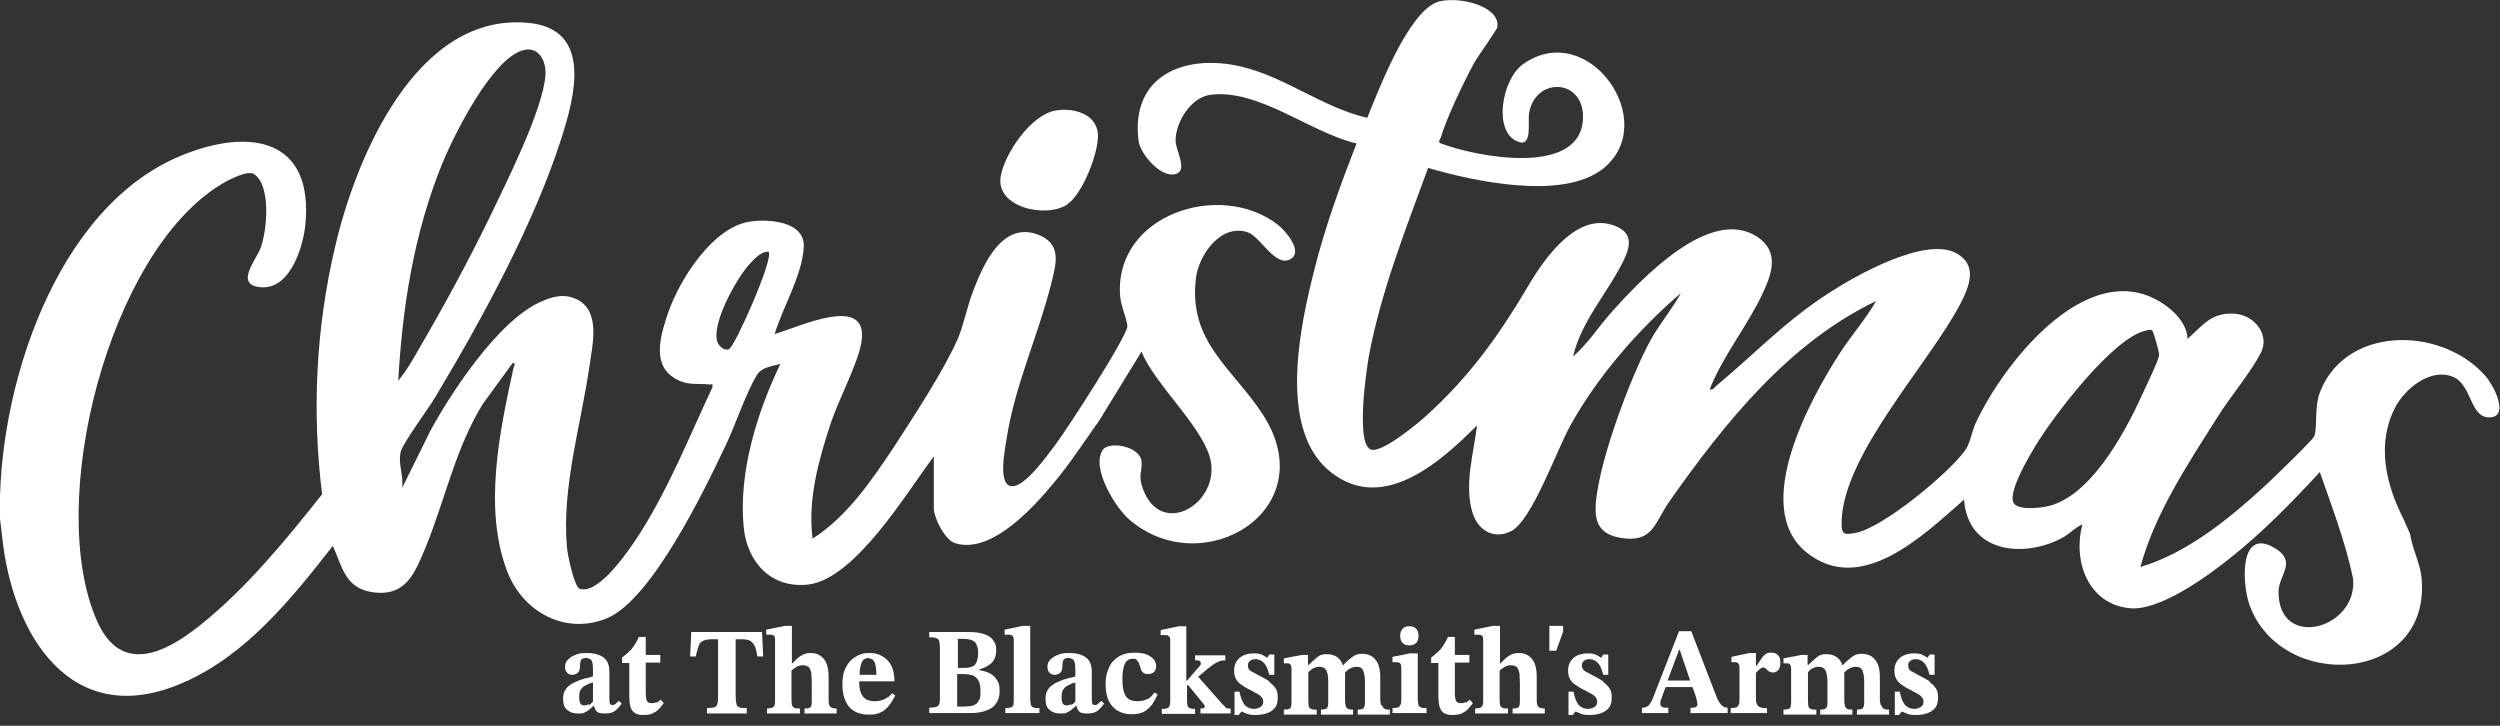 <?xml version="1.0" encoding="UTF-8"?>
<svg id="Layer_1" xmlns="http://www.w3.org/2000/svg" version="1.1" viewBox="0 0 653.5 189.7">
  <rect x="0" y="0" width="653.5" height="189.7" fill="#333333" stroke="none"/>
  <!-- Generator: Adobe Illustrator 29.0.1, SVG Export Plug-In . SVG Version: 2.1.0 Build 192)  -->
  <defs>
    <style>
      .st0 {
        fill: #fff;
      }
    </style>
  </defs>
  <path class="st0" d="M312.6,72.8c.7-6.1,6.5-14.4,13.5-12.1,3.4,1.1,7.3,9.4,11.3,7,3.3-2-1.4-7.4-3.3-8.9-15.1-11.8-42.9-2.7-41.3,18.6.2,2.6,1.7,5.7,1.9,7.8.2,2.4-15.8,27-18.5,30.6-2.2,2.9-8,11.3-11.6,11.3-3.9,0-1.9-9.6-1.5-12.3,2.2-14.2,8.3-27.1,11.7-40.7,1.1-4.6,2.9-9.9-2.8-12.5-9.7-4.3-14.8,7.1-17.6,14.4-1.6,4.1-2.4,8.8-4.1,12.7-3.6,8.2-11.6,20.4-16.6,28.1-5.8,8.7-12.3,18.3-21.3,24-1.3-10.3,1.6-20.6,4.8-30.3,2-6,6.8-15,7.9-20.6,2.6-13.6-16.4-4.3-22.6-2.6,2.1-7,7.2-15.3,7.6-22.7.4-6.7-9-7.4-13.9-6.7-9.8,1.3-18.5,15.1-21.5,23.7-1.8,5.3-4.4,13.1,1.1,16.9,3.6,2.5,6,1.6,9.7,2,.7,0,.9-.3.7.8-6.1,13-11.5,26.6-19.3,38.7-2.4,3.7-10.4,15.6-15.4,13.9-1.4-.5-3.2-9.1-3.3-10.9-1.4-15.6,3.7-32.1,5.9-47.4.8-5.6,2.9-14.2-3.2-17.3-3.5-1.7-6.5-.8-9.8.7-10.8,4.9-23.1,23.4-28.7,33.8l-7.3,14.8c.5-3.2-1.2-6.5-.3-9.7.8-2.5,7.3-11.2,9.1-14.3,12.1-20.2,25.6-44.9,32.8-67.3,3.5-10.9,8.3-28.6-8.4-30.3-29.4-3-45.3,35.2-50.7,58.5-5,21.1-6.1,43.2-3.4,64.7-9.6,12.1-20,24.8-32.1,34.4-9.2,7.3-20.5,12.7-26.7-1.2-13.7-30.8,3-96.4,32.4-114.2,1.8-1.1,6.8-3.8,8.6-2.7,4.5,3,3.4,14.6,1.8,19.1-1,3-6.4,9.1-1.2,10.3,8.3,1.9,12.1-9.5,12.8-16,2.3-22.7-14.4-25.5-32-18.4C14.3,53.9-.9,102.4,0,135.6l.5,4.1c2.5,26,18,51.7,47.5,38.7,16.4-7.2,28.2-21.9,39-35.7,2.5,5.5,3.2,11,10.3,12.1,8.9,1.3,11.2-5.1,14.1-12.1,5-12.3,7.7-25.6,14.8-37.1l7.8-10.7c1-.1.3.9.2,1.4-3.6,16.5-7.9,36.7-1.6,53.1,4.1,10.6,15.2,16.7,26.1,12.2,11.7-4.9,25.5-33.6,31-45.2,2.6-5.5,5.2-13.4,8.1-18.3,1.3-2.2,4-2.3,6.2-3-6.1,12.7-11,28.4-9.6,42.7.9,9.2,7.2,16.1,16.9,15,12.3-1.5,25.8-24.2,32.8-33.5v13.5c0,2.6,2.9,8.4,5.6,9.2,10,3.1,21.9-10.9,27.4-17.8,3.6-4.5,6.8-9.5,10.2-14.2l11.1-18.1c3.3,8.6,17.1,20.6,18.2,29.3,1.4,10.9-13.1,19.2-17.8,6.7-1.4-3.8-.2-4.3-.4-7.2-.2-4-8.6-5.6-10.2-3-3,4.7,3.4,15.1,7.1,18.2,19.2,16.4,50.8-2.6,34.9-27.4-7.7-12-19.6-19-17.6-35.6ZM115.5,43c3.1-7.6,12.9-27.3,21-29.8,4.1-1.3,6.2,2.4,6.1,6.1-.4,9-10.5,28.9-14.7,37.7-5.5,11.3-11.8,22.9-18.1,33.7-1.7,3-3.5,6.2-5.7,8.8,1.1-19.4,4.1-38.4,11.4-56.5ZM190.7,91.2c-1.3.7-2.8-.7-3.2-1.9-1.5-4.8,4.9-16.2,8.1-19.9,1.4-1.5,3.2-3.7,5.3-3.6,1.5,1.6-8.7,24.5-10.2,25.3Z"/>
  <path class="st0" d="M650.6,99.4c-10.7-13.9-36.7-15-44,2.7-1.8,4.3-.7,9.8-1.7,12-.4,1-10.7,10.9-12.4,12.5-9.3,8.6-20.7,18-33,21.6,3.8-14,12.4-26.9,20.1-39.1,3.3-5.3,8.5-11.4,11.3-16.7,2.6-4.9-1.6-10-6.7-10.4-6.2-.4-8.3,3-12.4,6.6,0-3.3-2.6-6.4-5.1-8.3-19.7-15.1-42.9,14.3-50.3,30.4-1,2.2-1.3,5-2.7,7-4.3,6-21.5,20.3-28.7,21.6-3.1.6-3.7.4-3.6-3.1.5-17.6,23-41.3,31.1-56.9,2.3-4.5,4.6-10.1-1.3-13.2-8.2-4.2-26.1,5.9-33.3,10.6-11.4,7.4-19.1,15.7-29.2,24.1-.6.5-.8,1.2-1.8,1,3.5-8.9,10.1-16.9,14-25.4,2.4-5.2,4.1-10.6-1.4-14.4-12.3-8.3-30.2,10.7-37.9,19.2-3.5,3.9-6.5,8.6-10.4,12,2.1-9.1,8.8-16.4,12.8-24.3,2-3.8,3.3-7.8-1.7-9.8-9.7-4-18.2,7.9-22.5,15.1-7.7,13.1-15.5,24.1-27,34.5-2.1,1.9-12.1,10.3-14.7,8.7-3.6-2.2-1-20.1-.3-24.2,3.1-16.8,9.7-33.4,15.5-49.3,12,3.5,35,8.5,45.6.3,15.5-12.1-3.7-39.6-20.8-27.4-5.5,3.9-7.9,17.6-1.4,20.2,4,1.7,2.6-5.2,3-7.4,1.6-9.5,14.1-9.1,14.1.9,0,16-28.2,10.5-37.4,6.9-.5-.5,0-.9.2-1.4,1.5-5.1,6-14.5,8.6-19.3.9-1.7,6.1-8.9,6.2-9.6.9-5.9-11.5-8.4-16.1-6.4-7.5,3.3-14.9,22.7-17.9,30.1-11.7-2.7-21.2-10.6-33-13.4-14.4-3.4-28.9,2.1-26.8,19.3.4,3.6,6.3,10.5,10.2,8.6,2.5-1.3-.6-6.3-.5-8.6,0-4.8,4-11.2,9-11.9,12.7-1.7,26.2,9.9,38.3,12.7-4.2,10.8-8.2,21.7-11,32.9-3.8,14.9-9.8,42.3,4.5,53.2,13.6,10.5,28.5-2.9,38-12.4-.9,7.3-3.4,15.5-1.2,22.8,1.4,4.6,5.6,7.2,10.2,4.8,5.4-2.9,11.9-21.3,15.3-27.4,7.1-12.9,17.9-25.3,29-34.8-2.3,4.2-5.3,7.7-7.7,11.9-5.3,9.3-15,35.1-14.6,45.3.2,4.2,2.5,6.1,6.5,6.8,8.6,1.4,8.8-3.9,12.9-9.7,14.3-20.3,31.1-41.3,53.9-52.2-2.7,4.7-6.4,8.9-9.4,13.5-7.9,12.2-23.3,40.3-8.9,52.1,14.3,11.7,30.8-4.5,41.3-13.7,1,14.1,16,15.5,26.2,9.7.7-.4,4.4-3.5,4.7-3.1-2.5,9.6,1.6,20.8,12.5,21.8,7.7.7,20-8.2,26-13,8.5-6.7,16.3-14.7,23.6-22.6,3.2,9.2,6.7,18.3,8.7,27.9,1.2,13.1-19.5,18.8-19.5,3.4,0-4.3,4.8-7.7-.6-11.2-9.7-6.2-9,8.9-7,14.6,8.3,23,47.5,20.7,45-7-.4-4-2.4-7.5-3-11.5l-1.8-4.1c-4.6-9-7-19.6-2.1-29,2.6-5,9.3-10.4,15.1-8,4.9,2,4.4,10.4,9.3,10.6,5.3.2,1.9-7.2,0-9.7ZM536.9,131.9c-2.4.8-8.2,1.6-10.2,0-2.6-2.2,3.8-12.7,5.2-15.1,4.6-7.7,20.5-28.7,29.1-30.4.5-.1,1-.4,1.6,0,.3.2,1.9,5.9,1.8,6.4-.3,1.8-2.9,7-3.8,9-4.5,10-12.9,26.3-23.8,30.1Z"/>
  <path class="st0" d="M279,53.4c4-2.7,8.2-13.5,8-18.2-.3-5.6-6.6-7.1-11.1-6.3-6.4,1.1-13.2,11.1-14.3,17.1-1.5,8.2,11.8,11.2,17.5,7.4Z"/>
  <path class="st0" d="M160.9,184c-.3.2-.5.3-.7.3s-.6,0-.7-.3c-.2-.2-.2-.6-.2-1.3v-7c0-1.8-.5-3.1-1.5-3.8-1-.8-2.5-1.2-4.4-1.2s-2.2.2-3,.5c-.9.3-1.5.8-2,1.3-.5.5-.7,1.1-.7,1.8s.2,1.3.6,1.6c.4.4.8.5,1.3.5s1-.2,1.4-.5.6-.9.6-1.6.1-1.5.3-1.8c.2-.3.6-.5,1.2-.5s1.2.2,1.5.6c.3.4.4,1.3.4,2.7v1.5c-.6.2-1.2.4-1.9.5-.7.2-1.4.4-2.1.7-.7.3-1.4.6-1.9,1-.6.4-1.1.9-1.4,1.5-.4.6-.5,1.4-.5,2.3,0,1.3.4,2.3,1.1,2.8.7.6,1.6.9,2.7.9s1.3,0,1.7-.2c.4-.2.8-.4,1.2-.7.4-.3.8-.7,1.3-1.1h.1c.1.7.4,1.2.7,1.5.4.4,1.1.5,2.2.5s2-.2,2.6-.7c.6-.5,1.2-1.1,1.7-1.9l-.7-.7c-.2.2-.5.4-.7.6ZM153.9,184.1c-.4.2-.8.3-1.2.3s-.8-.2-1-.5c-.2-.4-.3-.9-.3-1.7s.1-1.5.4-1.9c.3-.5.7-.9,1.2-1.1.5-.3,1.2-.6,2-.8v5c-.4.4-.7.7-1,.9Z"/>
  <path class="st0" d="M171.7,183.5c-.3.2-.8.3-1.4.3s-1-.2-1.2-.6-.3-1.2-.3-2.4v-7.6h3.8v-2h-3.8v-4.7h-1.8c-.6,1.4-1.3,2.4-2,3.3-.8.8-1.6,1.5-2.4,2.1v1.4h1.9v8.8c0,1.9.3,3.1.9,3.8.6.7,1.5,1,2.6,1s1.9-.1,2.6-.4c.6-.3,1.2-.7,1.6-1.1.4-.5.9-1,1.3-1.6l-.8-.9c-.4.3-.7.6-1,.8Z"/>
  <path class="st0" d="M180.7,165.2l-.3,6.4h1.5c.2-1.2.5-2.1.7-2.7.2-.7.6-1.1,1.2-1.4.6-.3,1.4-.4,2.5-.4h1.4v14.7c0,1,0,1.7-.2,2.2-.1.5-.4.8-.8.9-.4.1-1.1.2-1.9.2v1.4h10.4v-1.4c-.8,0-1.5,0-1.9-.2-.4-.1-.7-.4-.8-.9-.1-.5-.2-1.2-.2-2.2v-14.7h1.3c1.1,0,2,.1,2.5.4.5.3.9.8,1.2,1.4.3.7.5,1.6.7,2.7h1.5l-.3-6.4h-18.4Z"/>
  <path class="st0" d="M216.6,182.8v-5.9c0-1-.1-1.9-.3-2.7-.2-.8-.5-1.4-.9-1.9-.4-.5-.9-.9-1.5-1.2-.6-.3-1.3-.4-2.1-.4s-1.7.2-2.4.7c-.7.4-1.4,1.1-2.3,2h-.1v-9.8h-1.9l-4.8,1v1.3c.3,0,.6,0,.9,0,.4,0,.7,0,1,.2.3.2.4.5.4,1.1v15.9c0,.9-.1,1.4-.4,1.7-.3.2-.9.4-1.7.4v1.3h8.6v-1.3c-.7,0-1.2,0-1.5-.2-.3-.2-.5-.4-.6-.7,0-.3-.1-.7-.1-1.3v-7.7c.5-.5,1-.8,1.4-1,.5-.3,1-.4,1.6-.4s1.3.2,1.6.6c.3.4.5,1,.6,1.7,0,.7.1,1.5.1,2.3v4.5c0,.5,0,1-.1,1.3,0,.3-.2.6-.5.7-.3.2-.7.2-1.3.2v1.3h8.4v-1.3c-.9,0-1.5-.2-1.7-.5-.3-.3-.4-.9-.4-1.8Z"/>
  <path class="st0" d="M232.1,182.2c-.4.3-.9.6-1.5.8-.6.2-1.2.3-2,.3s-1.6-.2-2.2-.5c-.6-.4-1.1-.9-1.4-1.8-.3-.7-.4-1.7-.4-2.9h9.2c0-2.4-.6-4.3-1.8-5.5-1.2-1.2-2.7-1.9-4.6-1.9s-2.5.3-3.6.9c-1.1.6-2,1.5-2.6,2.7-.7,1.2-1,2.7-1,4.6s.3,3.1.8,4.3c.5,1.2,1.3,2.1,2.3,2.7,1,.6,2.3.9,3.7.9s2.1-.1,2.8-.4c.7-.3,1.4-.7,1.9-1.2.5-.5.9-1,1.3-1.6.4-.6.7-1.2,1-1.8l-.8-.6c-.3.4-.7.8-1.1,1.1ZM227,172.1c.5,0,1,.2,1.3.5.3.4.5.9.6,1.5.1.7.2,1.4.2,2.3h-4.4c0-1.4.2-2.4.5-3.1.3-.9,1-1.3,1.9-1.3Z"/>
  <path class="st0" d="M258.5,175.9c-.8-.4-1.7-.6-2.5-.7v-.2c1.3-.4,2.3-.9,3.2-1.7.8-.8,1.2-1.9,1.2-3.3s-.2-1.8-.7-2.5c-.4-.7-1.2-1.3-2.3-1.7-1.1-.4-2.5-.6-4.4-.6h-10.1v1.4c.8,0,1.4,0,1.8.2.4.1.7.4.8.8.1.4.2,1,.2,1.8v12.7c0,.8,0,1.5-.2,1.9-.1.4-.4.7-.8.8-.4.1-1,.2-1.8.2v1.4h10.7c2.5,0,4.3-.5,5.7-1.4,1.3-1,2-2.4,2-4.3s-.3-2.3-.8-3.1c-.5-.8-1.2-1.3-2-1.7ZM250.3,167c.3,0,.5,0,.8,0,.2,0,.4,0,.7,0,1.5,0,2.5.3,3.1.9.5.6.8,1.5.8,2.8s-.3,2.4-.8,3c-.5.6-1.5.9-3,.9h-1.5v-7.4ZM255.9,182.9c-.2.6-.5,1-.9,1.2-.4.3-.8.4-1.4.5-.5,0-1.1.1-1.7.1s-.6,0-.9,0c-.3,0-.5,0-.8,0v-8.5h1.8c.7,0,1.4.1,2.1.3.6.2,1.2.6,1.6,1.3.4.6.6,1.6.6,2.9s-.1,1.7-.3,2.3Z"/>
  <path class="st0" d="M269.5,184.2c-.1-.3-.2-.8-.2-1.4v-19.2h-2l-4.7,1v1.3c.4,0,.7,0,.9,0,.4,0,.7,0,1,.2.3.1.5.5.5,1.1v15.6c0,.6,0,1-.1,1.4,0,.3-.3.6-.6.7-.3.1-.8.2-1.5.2v1.3h8.9v-1.3c-.7,0-1.3,0-1.6-.2-.3-.1-.6-.4-.7-.7Z"/>
  <path class="st0" d="M287,184c-.3.2-.5.3-.7.3s-.6,0-.7-.3c-.2-.2-.2-.6-.2-1.3v-7c0-1.8-.5-3.1-1.5-3.8-1-.8-2.5-1.2-4.4-1.2s-2.2.2-3,.5c-.9.3-1.5.8-2,1.3-.5.5-.7,1.1-.7,1.8s.2,1.3.6,1.6c.4.4.8.5,1.3.5s1-.2,1.4-.5.6-.9.6-1.6.1-1.5.3-1.8c.2-.3.6-.5,1.2-.5s1.2.2,1.5.6c.3.4.4,1.3.4,2.7v1.5c-.6.2-1.2.4-1.9.5-.7.2-1.4.4-2.1.7-.7.3-1.4.6-1.9,1-.6.4-1.1.9-1.4,1.5-.4.6-.5,1.4-.5,2.3,0,1.3.4,2.3,1.1,2.8.7.6,1.6.9,2.7.9s1.3,0,1.7-.2c.4-.2.8-.4,1.2-.7.4-.3.8-.7,1.3-1.1h.1c.1.7.4,1.2.7,1.5.4.4,1.1.5,2.2.5s2-.2,2.6-.7c.6-.5,1.2-1.1,1.7-1.9l-.7-.7c-.2.2-.5.4-.7.6ZM280,184.1c-.4.2-.8.3-1.2.3s-.8-.2-1-.5c-.2-.4-.3-.9-.3-1.7s.1-1.5.4-1.9c.3-.5.7-.9,1.2-1.1.5-.3,1.2-.6,2-.8v5c-.4.4-.7.7-1,.9Z"/>
  <path class="st0" d="M299.9,182.7c-.7.4-1.5.6-2.5.6-1.6,0-2.7-.5-3.2-1.5-.6-1-.8-2.4-.8-4.3s.2-3,.6-3.9c.4-.9,1.1-1.4,2-1.4s1,.1,1.2.4c.3.3.5.6.6,1,.1.4.3.8.4,1.2.1.4.3.8.6,1,.3.3.7.4,1.3.4s1.1-.2,1.5-.5c.4-.3.6-.9.6-1.6,0-1-.5-1.9-1.5-2.5-1-.7-2.3-1-4.1-1s-3.2.4-4.3,1.1c-1.1.7-2,1.7-2.5,3-.6,1.3-.8,2.7-.8,4.3s.3,3.1.8,4.2c.6,1.1,1.3,2,2.4,2.6,1,.6,2.2.9,3.6.9s2.4-.2,3.3-.7c.8-.5,1.5-1.1,2.1-1.9.5-.8,1-1.7,1.4-2.6l-.8-.5c-.6.8-1.2,1.4-1.8,1.8Z"/>
  <path class="st0" d="M320.2,184.7c-.2-.2-.5-.5-.9-.9l-6.1-6.9,1.2-1c.8-.7,1.5-1.3,2.1-1.7.6-.5,1.1-.8,1.5-1,.4-.2.8-.4,1.2-.5.4,0,.7-.1,1.1-.1v-1.3h-7.9v1.3c.6,0,1.1,0,1.2.2.2.1.3.3.3.5s0,.4-.1.5c0,.2-.2.3-.3.4l-3.2,3.7h-.2v-14.2h-2l-4.7,1v1.3c.5,0,.9,0,1.1,0,.4,0,.7,0,1,.3.3.2.4.5.4,1v15.8c0,.9-.1,1.5-.4,1.8-.3.3-.9.4-1.8.4v1.3h8.7v-1.3c-.9,0-1.4-.1-1.7-.4-.3-.2-.4-.8-.4-1.7v-4.1h.3l4,4.9c.1.2.2.3.3.4,0,.1,0,.2,0,.3,0,.2,0,.3-.2.4-.1,0-.4.1-.9.1v1.3h7.9v-1.3c-.3,0-.5,0-.7,0-.2,0-.4-.2-.7-.3Z"/>
  <path class="st0" d="M331.8,178.1c-.7-.4-1.4-.9-2.3-1.3-1-.6-1.9-1-2.4-1.3-.6-.3-.9-.8-.9-1.5s.2-.9.5-1.2c.3-.3.8-.5,1.5-.5s1.5.3,2.1.9c.6.6,1.1,1.6,1.5,3.2h1.3v-5.3h-1.3l-.5.8h-.1c-.3-.2-.7-.4-1.2-.7-.6-.3-1.3-.4-2.2-.4-1.6,0-2.9.4-3.8,1.2-.9.8-1.4,1.9-1.4,3.2s.2,1.7.5,2.3c.3.6.8,1.1,1.4,1.5.6.4,1.3.9,2.2,1.3.9.5,1.7.9,2.2,1.2.5.3.8.6,1,.9.2.3.3.6.3,1,0,.6-.2,1.1-.7,1.4-.5.3-1,.5-1.7.5-1.1,0-1.9-.4-2.5-1.1-.6-.8-1-1.9-1.3-3.4h-1.3v6.1h1.1l.7-.9h.1c.4.2.9.4,1.4.6.5.2,1.2.3,2.1.3s2-.1,2.9-.4c.9-.3,1.6-.7,2.2-1.4.6-.7.8-1.6.8-2.8s-.2-1.8-.6-2.4c-.4-.6-.9-1.1-1.6-1.6Z"/>
  <path class="st0" d="M361,184.2c-.1-.3-.2-.8-.2-1.4v-5.7c0-2.1-.4-3.7-1.3-4.7-.8-1-2-1.5-3.4-1.5s-1.9.3-2.7.9c-.8.6-1.6,1.3-2.3,2.1h-.1c-.2-.7-.6-1.4-1.1-1.8-.7-.7-1.8-1.1-3.1-1.1s-1.9.3-2.6.9c-.7.6-1.4,1.2-2.1,1.9h-.2v-2.6h-1.6l-4.7.9v1.3c.3,0,.6,0,.8,0,.4,0,.7,0,.9.3.2.2.3.6.3,1.2v8.3c0,.6,0,1-.1,1.4,0,.3-.3.6-.5.7-.3.1-.8.2-1.4.2v1.3h8.6v-1.3c-.7,0-1.1,0-1.5-.2-.3-.1-.5-.4-.6-.7,0-.3-.1-.8-.1-1.4v-7.5c.2-.2.4-.4.7-.6.3-.3.7-.5,1.1-.6.4-.2.8-.2,1.2-.2.7,0,1.3.3,1.6.8.4.5.6,1.6.6,3.1v5c0,.6,0,1.1-.1,1.4,0,.3-.3.6-.5.7-.3.1-.7.2-1.3.2v1.3h8.4v-1.3c-.6,0-1,0-1.3-.2-.3-.1-.5-.4-.6-.7-.1-.3-.2-.8-.2-1.4v-5.7c0-.4,0-.7,0-1.1,0-.2,0-.4,0-.6.4-.4.7-.7,1.2-1,.6-.3,1.2-.5,1.8-.5s.9.1,1.2.3.6.6.7,1.2c.2.6.3,1.4.3,2.4v5c0,.6,0,1.1-.1,1.4s-.3.6-.5.7c-.3.1-.7.2-1.3.2v1.3h8.4v-1.3c-.6,0-1,0-1.3-.2-.3-.1-.5-.4-.6-.7Z"/>
  <path class="st0" d="M370.8,184.2c-.1-.3-.2-.8-.2-1.5v-11.9h-2.1l-4.5.9v1.4c.3,0,.6,0,.8,0,.5,0,.8,0,1.1.2.3.2.4.6.4,1.3v8.2c0,.6,0,1.1-.2,1.4s-.3.6-.6.7c-.3.1-.8.2-1.5.2v1.3h8.9v-1.3c-.7,0-1.2,0-1.5-.2-.3-.1-.6-.4-.7-.7Z"/>
  <path class="st0" d="M370.2,168.1c.4-.5.6-1.1.6-1.9s-.2-1.4-.6-1.8c-.4-.5-1-.7-1.8-.7s-1.4.2-1.8.7c-.4.5-.6,1.1-.6,1.8s.2,1.4.6,1.8c.4.5,1,.7,1.8.7s1.4-.2,1.8-.7Z"/>
  <path class="st0" d="M383.2,183.5c-.3.2-.8.3-1.4.3s-1-.2-1.2-.6-.3-1.2-.3-2.4v-7.6h3.8v-2h-3.8v-4.7h-1.8c-.6,1.4-1.3,2.4-2,3.3-.8.8-1.6,1.5-2.4,2.1v1.4h1.9v8.8c0,1.9.3,3.1.9,3.8.6.7,1.5,1,2.6,1s1.9-.1,2.6-.4c.6-.3,1.2-.7,1.6-1.1.4-.5.9-1,1.3-1.6l-.8-.9c-.4.3-.7.6-1,.8Z"/>
  <path class="st0" d="M401.7,182.8v-5.9c0-1-.1-1.9-.3-2.7-.2-.8-.5-1.4-.9-1.9-.4-.5-.9-.9-1.5-1.2s-1.3-.4-2.1-.4-1.7.2-2.4.7c-.7.4-1.4,1.1-2.3,2h-.1v-9.8h-1.9l-4.8,1v1.3c.3,0,.6,0,.9,0,.4,0,.7,0,1,.2.3.2.4.5.4,1.1v15.9c0,.9-.1,1.4-.4,1.7-.3.2-.9.4-1.7.4v1.3h8.6v-1.3c-.7,0-1.2,0-1.5-.2-.3-.2-.5-.4-.6-.7,0-.3-.1-.7-.1-1.3v-7.7c.5-.5,1-.8,1.4-1,.5-.3,1-.4,1.6-.4s1.3.2,1.6.6c.3.4.5,1,.6,1.7,0,.7.1,1.5.1,2.3v4.5c0,.5,0,1-.1,1.3,0,.3-.2.6-.5.7-.3.2-.7.2-1.3.2v1.3h8.4v-1.3c-.9,0-1.5-.2-1.7-.5-.3-.3-.4-.9-.4-1.8Z"/>
  <polygon class="st0" points="405 170.1 406.8 170.1 408.6 165.1 408.6 163.6 405 163.6 405 170.1"/>
  <path class="st0" d="M419.1,178.1c-.7-.4-1.4-.9-2.3-1.3-1-.6-1.9-1-2.4-1.3s-.9-.8-.9-1.5.2-.9.5-1.2c.3-.3.8-.5,1.5-.5s1.5.3,2.1.9c.6.6,1.1,1.6,1.5,3.2h1.3v-5.3h-1.3l-.5.8h-.1c-.3-.2-.7-.4-1.2-.7-.6-.3-1.3-.4-2.2-.4-1.6,0-2.9.4-3.8,1.2-.9.8-1.4,1.9-1.4,3.2s.2,1.7.5,2.3c.3.6.8,1.1,1.4,1.5.6.4,1.3.9,2.2,1.3.9.5,1.7.9,2.2,1.2.5.3.8.6,1,.9.2.3.3.6.3,1,0,.6-.2,1.1-.7,1.4-.5.3-1,.5-1.7.5-1.1,0-1.9-.4-2.5-1.1-.6-.8-1-1.9-1.3-3.4h-1.3v6.1h1.1l.7-.9h.1c.4.2.9.4,1.4.6.5.2,1.2.3,2.1.3s2-.1,2.9-.4c.9-.3,1.6-.7,2.2-1.4.6-.7.8-1.6.8-2.8s-.2-1.8-.6-2.4c-.4-.6-.9-1.1-1.6-1.6Z"/>
  <path class="st0" d="M448.6,181.9l-6.5-16.9h-3.2l-6.6,16.9c-.3.8-.6,1.5-.9,1.9-.3.5-.6.8-.9.9-.3.2-.8.3-1.3.3v1.4h6.9v-1.4c-.7,0-1.3,0-1.6-.2-.3-.1-.5-.5-.5-1s0-.6.2-.9c.1-.3.2-.7.3-.9l.9-2.4h7l.7,1.9c.2.5.3.9.4,1.4.1.5.2.8.2,1.1s0,.6-.3.7c-.2.2-.4.2-.7.3-.3,0-.5,0-.8,0v1.4h9.7v-1.4c-.7,0-1.3-.3-1.7-.8-.5-.5-.9-1.3-1.3-2.3ZM439,169.9h.1l2.7,8h-5.9l3-8Z"/>
  <path class="st0" d="M463,170.6c-.6,0-1.1.1-1.5.4-.4.3-.8.7-1.1,1.2-.3.5-.8,1.2-1.3,1.9h-.1v-3.4h-1.7l-4.7,1v1.4c.3,0,.6,0,.9,0,.5,0,.9.2,1,.5.2.3.2.8.2,1.3v7.9c0,.6,0,1.1-.2,1.4-.1.3-.3.5-.6.7-.3.1-.8.2-1.5.2v1.3h9.5v-1.3c-.7,0-1.3,0-1.7-.2-.4-.1-.7-.4-.9-.7-.2-.4-.3-.9-.3-1.6v-6.7c.3-.4.7-.8,1-1,.3-.3.7-.4,1-.4s.4.1.6.3c.2.2.5.5.8.7.3.2.7.3,1.1.3s.9-.2,1.3-.6c.4-.4.6-1.1.6-2s-.2-1.5-.6-1.9c-.4-.5-1-.7-1.8-.7Z"/>
  <path class="st0" d="M491.6,184.2c-.1-.3-.2-.8-.2-1.4v-5.7c0-2.1-.4-3.7-1.3-4.7-.8-1-2-1.5-3.4-1.5s-1.9.3-2.7.9c-.8.6-1.6,1.3-2.3,2.1h-.1c-.2-.7-.6-1.4-1.1-1.8-.7-.7-1.8-1.1-3.1-1.1s-1.9.3-2.6.9-1.4,1.2-2.1,1.9h-.2v-2.6h-1.6l-4.7.9v1.3c.3,0,.6,0,.8,0,.4,0,.7,0,.9.3.2.2.3.6.3,1.2v8.3c0,.6,0,1-.1,1.4,0,.3-.3.6-.5.7-.3.1-.8.2-1.4.2v1.3h8.6v-1.3c-.7,0-1.1,0-1.5-.2-.3-.1-.5-.4-.6-.7,0-.3-.1-.8-.1-1.4v-7.5c.2-.2.4-.4.6-.6.3-.3.7-.5,1.1-.6.4-.2.8-.2,1.2-.2.7,0,1.3.3,1.6.8s.6,1.6.6,3.1v5c0,.6,0,1.1-.1,1.4s-.3.6-.5.7c-.3.1-.7.2-1.3.2v1.3h8.4v-1.3c-.6,0-1,0-1.3-.2-.3-.1-.5-.4-.6-.7-.1-.3-.2-.8-.2-1.4v-5.7c0-.4,0-.7,0-1.1,0-.2,0-.4,0-.6.4-.4.7-.7,1.2-1,.6-.3,1.2-.5,1.8-.5s.9.1,1.2.3c.3.2.6.6.7,1.2.2.6.3,1.4.3,2.4v5c0,.6,0,1.1-.1,1.4s-.3.6-.5.7c-.3.1-.7.2-1.3.2v1.3h8.4v-1.3c-.6,0-1,0-1.3-.2-.3-.1-.5-.4-.6-.7Z"/>
  <path class="st0" d="M504.4,178.1c-.7-.4-1.4-.9-2.3-1.3-1-.6-1.9-1-2.4-1.3-.6-.3-.9-.8-.9-1.5s.2-.9.5-1.2c.3-.3.8-.5,1.5-.5s1.5.3,2.1.9c.6.6,1.1,1.6,1.5,3.2h1.3v-5.3h-1.3l-.5.8h-.1c-.3-.2-.7-.4-1.2-.7-.6-.3-1.3-.4-2.2-.4-1.6,0-2.9.4-3.8,1.2-.9.8-1.4,1.9-1.4,3.2s.2,1.7.5,2.3c.3.6.8,1.1,1.4,1.5.6.4,1.3.9,2.2,1.3.9.5,1.7.9,2.2,1.2.5.3.8.6,1,.9.2.3.3.6.3,1,0,.6-.2,1.1-.7,1.4-.5.3-1,.5-1.7.5-1.1,0-1.9-.4-2.5-1.1-.6-.8-1-1.9-1.3-3.4h-1.3v6.1h1.1l.7-.9h.1c.4.2.9.4,1.4.6.5.2,1.2.3,2.1.3s2-.1,2.9-.4c.9-.3,1.6-.7,2.2-1.4.6-.7.8-1.6.8-2.8s-.2-1.8-.6-2.4c-.4-.6-.9-1.1-1.6-1.6Z"/>
</svg>